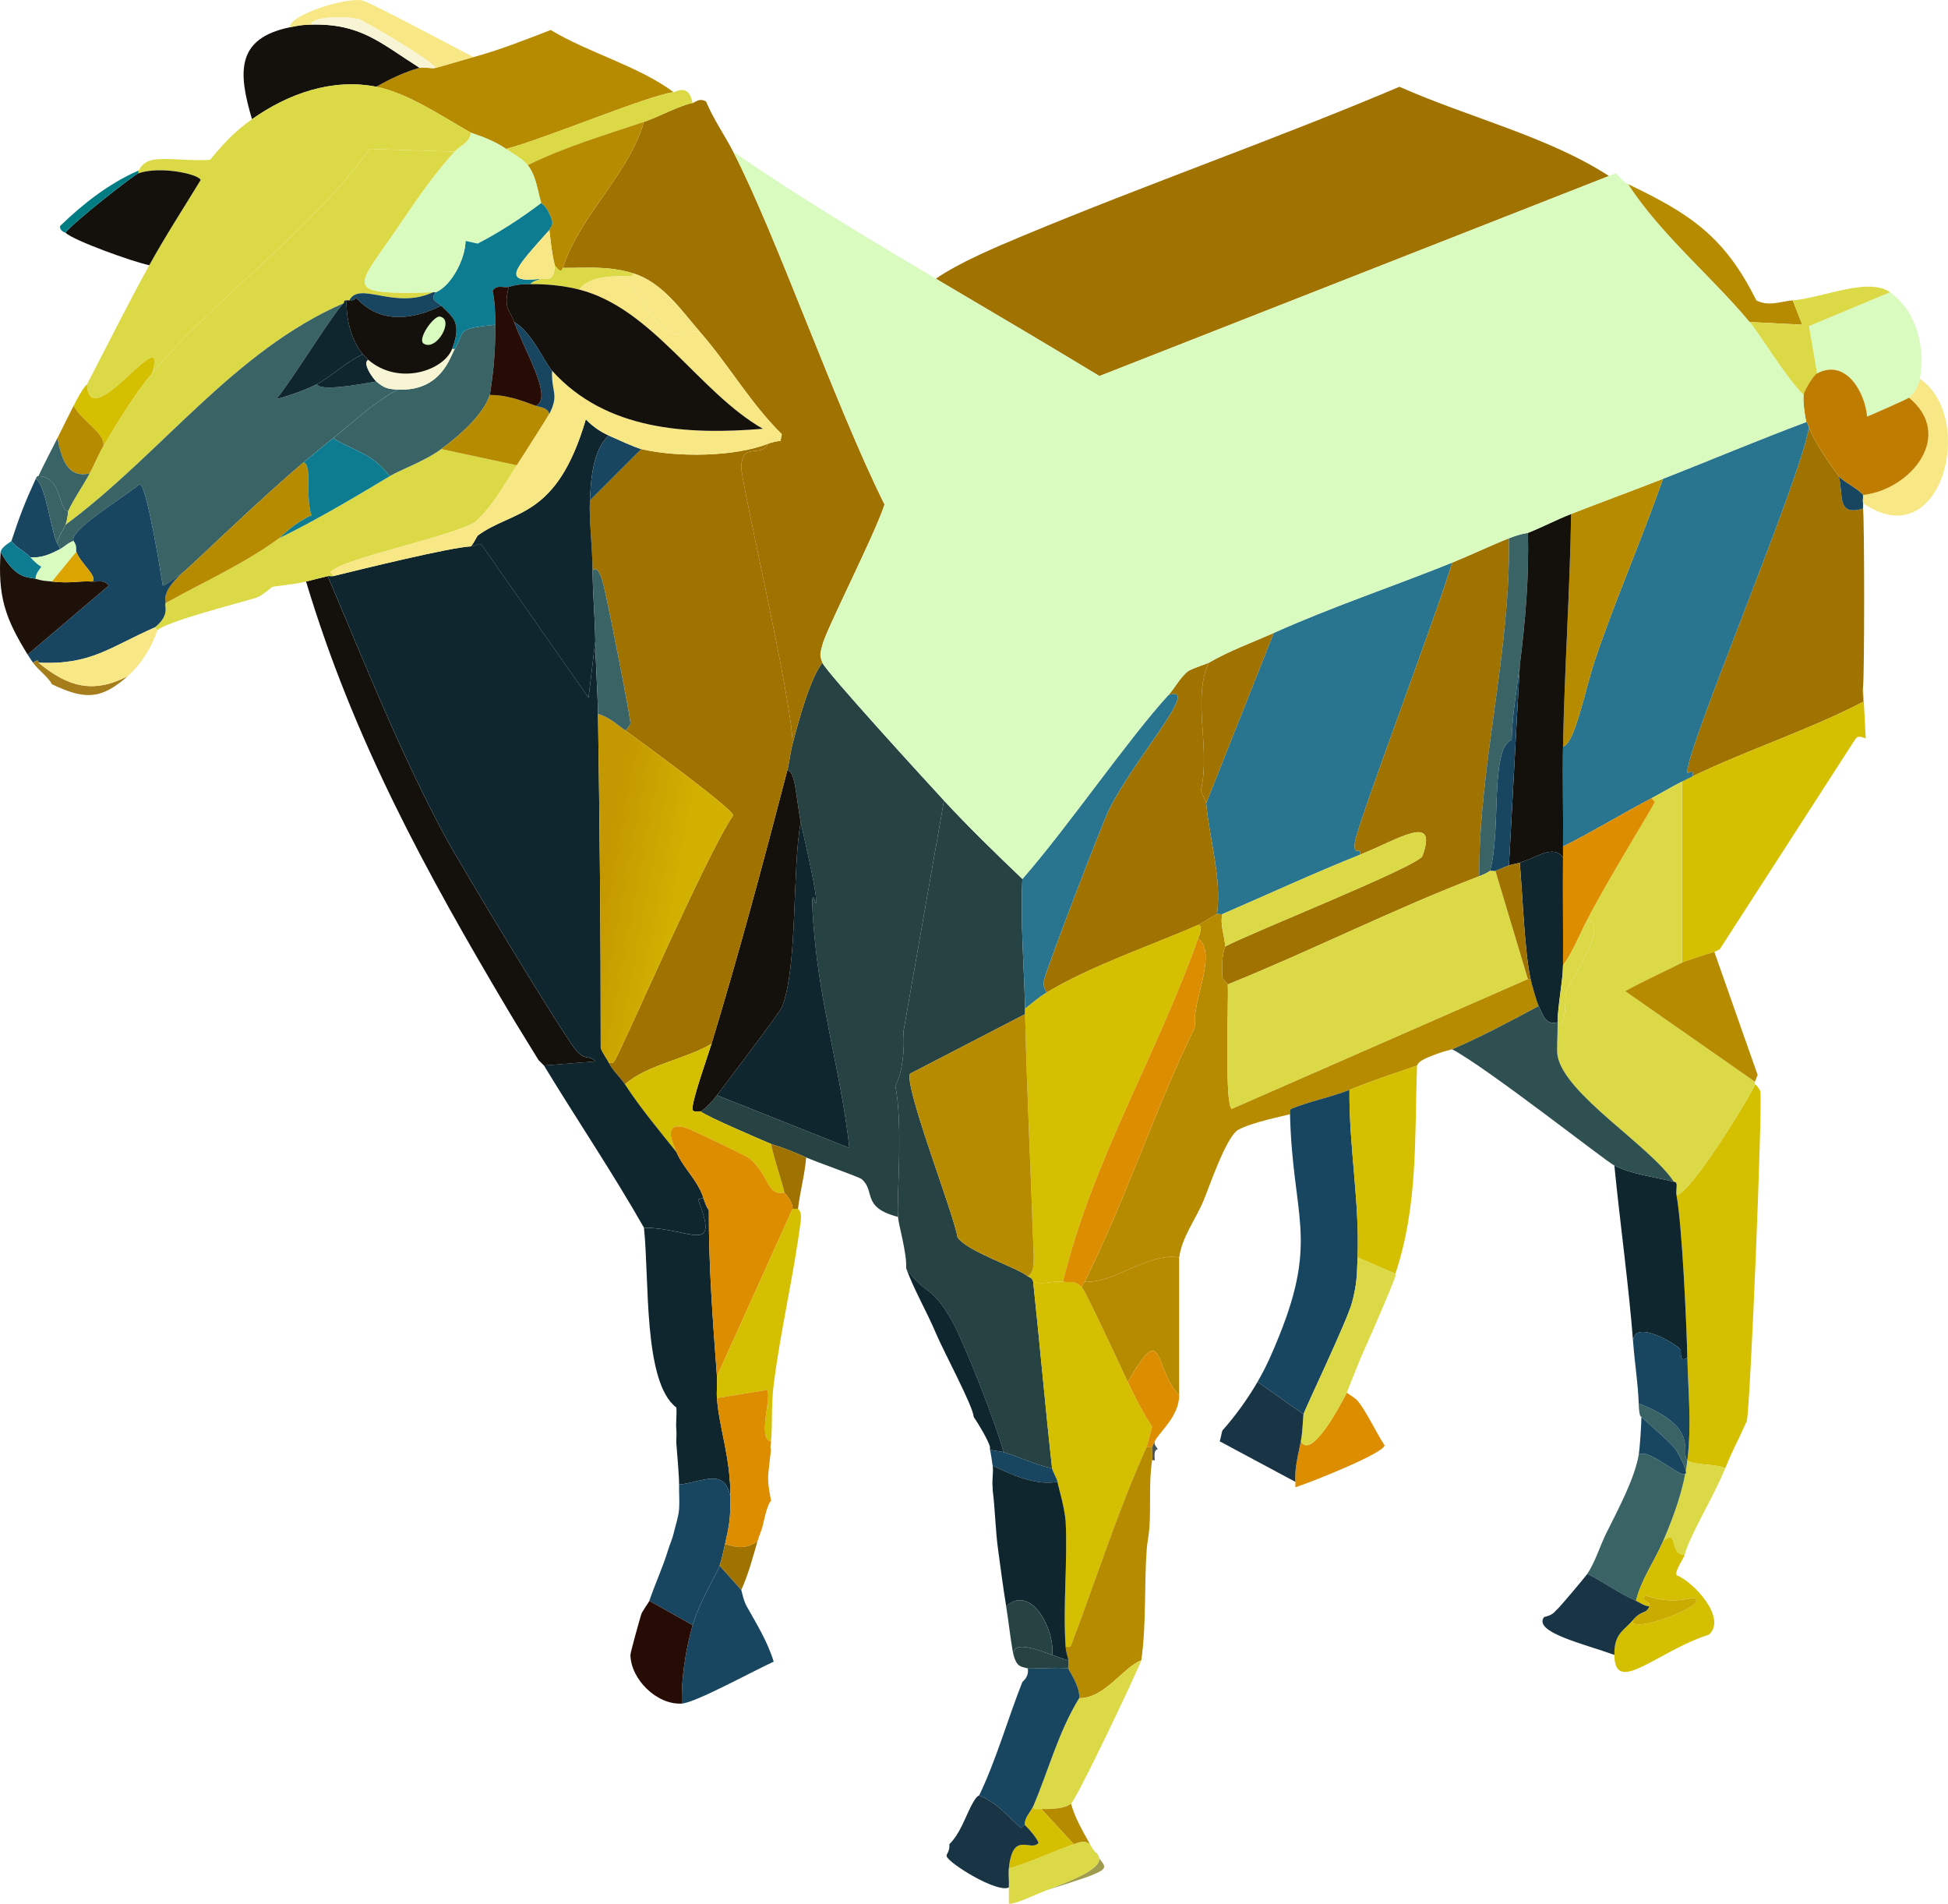 <?xml version="1.0" encoding="UTF-8"?><svg id="Layer_1" xmlns="http://www.w3.org/2000/svg" xmlns:xlink="http://www.w3.org/1999/xlink" viewBox="0 0 1181.12 1154.01"><defs><linearGradient id="linear-gradient" x1="363.93" y1="538.18" x2="409.02" y2="546.71" gradientUnits="userSpaceOnUse"><stop offset="0" stop-color="#c49800"/><stop offset="1" stop-color="#d1b000"/></linearGradient></defs><path d="M634.64,1145.78c16.55-6.52,39.17-14.64,29.5-22.95,5.95,11.17,16.19,8.6-29.5,22.95Z" fill="#9f9b4f" stroke-width="0"/><path d="M701.84,878.63c-.01.34-2.49-.95-1.64,6.56h-1.64c.39-2.59-.26-5.54,0-8.19l1.64-3.28c-.79,2.72,1.7,3.41,1.64,4.92Z" fill="#47565c" stroke-width="0"/><path d="M975.55,106.68q-154.47,60.64-308.94,121.28c-32.88-19.96-66.07-39.38-99.16-59,13.85-9.68,36.5-19.24,53.27-26.22,75.32-31.38,152.65-58.3,227.82-90.14,41.6,18.49,90.23,30.2,127.02,54.09Z" fill="#a07200" stroke-width="0"/><path d="M1114.86,288.61c3.15,11.17-1.64,24.56,14.75,19.67.9,8.24.89,100.33,0,108.17-.33,2.94.23,6.05,0,9.01-32.65,17.01-69.45,28.83-103.25,45.07.75-5.67-3.17-.68-3.28-2.46-.84-14.08,68.28-176.31,73.75-208.97,2.33,7.13,12.81,22.78,18.03,29.5Z" fill="#a07200" stroke-width="0"/><path d="M1131.25,447.59c-2.49-.59-4.67-2.27-6.56.82q-40.97,63.51-81.95,127.02l-3.28,1.64c-4.34,1.18-17.32,5.39-19.67,6.56v-109.81c2.19-1.08,4.36-2.22,6.56-3.28,33.8-16.24,70.6-28.06,103.25-45.07.23-2.96-.33-6.08,0-9.01q.82,15.57,1.64,31.14Z" fill="#d4bf00" stroke-width="0"/><path d="M1087,182.07q2.87,7.38,5.74,14.75-15.98-.82-31.96-1.64c-23.59-28.17-53.29-52.42-73.75-83.59,38.38,18.23,58.9,32.28,77.85,70.48,7.52,3.95,14.77.62,22.13,0Z" fill="#b78b00" stroke-width="0"/><path d="M1129.61,300.08c.16,1.6-.27,3.36,0,4.92.18,1.04-.12,2.21,0,3.28-16.4,4.89-11.6-8.5-14.75-19.67,2.35,3.03,13.64,8.86,14.75,11.47Z" fill="#18455f" stroke-width="0"/><path d="M572.36,485.28q-12.29,70.07-24.58,140.13c.81,10.03-.37,24.42-4.92,32.78,4.83,24.03.71,68.26,1.64,79.49-22.48-5.8-13.46-15.76-22.13-22.95-1.58-1.31-27.96-10.56-33.6-13.11-13.59-6.15-20.26-7.74-21.31-8.19-8.4-3.62-38.69-16.5-42.61-19.67,3.69-2.44,7.22-6.4,9.83-9.83l80.31,31.96c-3.97-37.39-14.86-76.41-19.67-114.73-1.75-13.95-4.9-48.53-.82-33.6,2.4-.75-8.02-44.06-9.01-49.17-2.67-13.72-3.26-32.03-8.19-31.14,1.42-5.46,1.84-10.93,3.28-16.39,3.74-14.24,10.34-38.94,18.03-49.17,1.89,5.24,64.32,73.39,73.75,83.59Z" fill="#274243" stroke-width="0"/><path d="M1095.19,255.83c.04.18.24-.99,1.64,3.28-5.47,32.65-74.59,194.89-73.75,208.97.11,1.78,4.03-3.22,3.28,2.46-2.2,1.06-4.36,2.2-6.56,3.28-5.99,2.94-12.04,6.7-18.03,9.83-18.15,9.51-35.73,20.33-54.09,29.5.25-20.2-.38-40.44,0-60.64,7.37-1.76,13.32-34.57,19.67-53.27,12.45-36.7,28.17-72.41,40.97-108.99,28.99-11.39,57.69-23.5,86.86-34.42Z" fill="#29748e" stroke-width="0"/><path d="M880.49,341.05c-8.39,28.8-57.8,159.15-59,169.63-1.07,9.35,3.62,1.47,3.28,7.38-28.17,11.26-55.75,24.01-83.59,36.06-.72.31-2.57-.31-3.28,0,2.91-21.86-4.48-44.82-6.56-67.2q20.49-51.63,40.97-103.25c35.6-15.97,72.12-28.08,108.17-42.61Z" fill="#29748e" stroke-width="0"/><path d="M619.89,532.81c-1.31,26.26,1.04,52.47,1.64,78.67.02,1.09-.03,2.19,0,3.28q-34.83,18.03-69.66,36.06c-4.26,6.43,26.46,85.02,28.68,99.16,5.48,8.65,36.73,18.53,42.61,23.76.17.15,3.03.81,3.28,3.28,4.03,37.68,7.29,75.42,11.47,113.09-10.19-2.13-19.63-6.88-29.5-9.83-4.05-16.35-24.43-67.58-31.14-79.49-12.78-22.66-16.03-14.99-27.86-31.96.54-9.3-4.45-25.45-4.92-31.14-.93-11.23,3.19-55.46-1.64-79.49,4.54-8.36,5.73-22.74,4.92-32.78q12.29-70.07,24.58-140.13c15.1,16.33,31.43,32.15,47.53,47.53Z" fill="#274243" stroke-width="0"/><path d="M896.88,531.17c-51.51,19.67-101.28,44.91-152.42,65.56-.01-.26-3.22-3.16-3.28-4.1-.89-14.5,1.64-17.9,1.64-18.85,13.8-7.64,117.38-48.7,119.64-54.91,9.63-26.41-14.2-10.21-37.7-.82.34-5.91-4.35,1.98-3.28-7.38,1.2-10.48,50.62-140.83,59-169.63,11.51-4.64,22.8-10.16,34.42-14.75,1.16,68.92-18.18,136.58-18.03,204.87Z" fill="#a07200" stroke-width="0"/><path d="M732.98,401.7c-10.42,21.67,1.26,51.61-4.92,77.85.8,1.13,3.24,6.97,3.28,7.38,2.08,22.38,9.47,45.33,6.56,67.2-3.64,1.59-7.62,4.86-11.47,6.56-29.18,12.83-64.82,24.65-91.78,40.97-1.54-2.42-2.11-4.47-1.64-7.38.89-5.45,34.78-94,39.34-103.25,15.62-31.78,56.55-76.4,36.06-69.66,4.3-4.67,7.01-10.79,12.29-14.75,4.22-2.19,11.08-4.22,12.29-4.92Z" fill="#a07200" stroke-width="0"/><path d="M1008.33,290.25c-12.8,36.58-28.52,72.3-40.97,108.99-6.34,18.69-12.29,51.51-19.67,53.27.89-46.98,4.18-93.96,4.92-140.95,18.5-7.25,37.23-14.04,55.72-21.31Z" fill="#b78b00" stroke-width="0"/><path d="M634.64,601.65c-4.76,2.88-8.79,6.4-13.11,9.83-.6-26.2-2.95-52.41-1.64-78.67,27-30.72,64.43-85.28,88.5-111.45,20.5-6.74-20.44,37.88-36.06,69.66-4.55,9.26-38.44,97.8-39.34,103.25-.48,2.9.1,4.95,1.64,7.38Z" fill="#29748e" stroke-width="0"/><path d="M1146,177.16c16.24,11.65,21.51,33.54,18.03,52.45-.76,4.12-3.17,8.71-6.56,11.47-1.08.88-21.28,9.8-25.4,11.47-1.15-14.47-12.68-35.42-30.32-26.22l-4.92-28.68q24.58-10.24,49.17-20.49Z" fill="#d9fbbf" stroke-width="0"/><path d="M1146,177.16q-24.58,10.24-49.17,20.49l4.92,28.68c-2.2,1.15-7.7,10.11-8.19,13.11-11.21-11.11-25.59-35.67-32.78-44.25q15.98.82,31.96,1.64-2.87-7.38-5.74-14.75c18.23-1.54,45.95-14.29,59-4.92Z" fill="#dcd946" stroke-width="0"/><path d="M1129.61,305c-.27-1.56.16-3.32,0-4.92,29.28-3.38,55.63-36.18,27.86-59,3.39-2.77,5.8-7.35,6.56-11.47,34.76,23.64,13.1,108.45-34.42,75.39Z" fill="#f8e785" stroke-width="0"/><path d="M1157.47,241.08c27.77,22.82,1.42,55.63-27.86,59-1.11-2.62-12.4-8.44-14.75-11.47-5.22-6.72-15.69-22.37-18.03-29.5-1.4-4.27-1.59-3.1-1.64-3.28-.87-3.49-2.16-13.2-1.64-16.39.49-3,6-11.97,8.19-13.11,17.64-9.2,29.17,11.75,30.32,26.22,4.12-1.67,24.32-10.59,25.4-11.47Z" fill="#be7d00" stroke-width="0"/><path d="M926.38,323.03c.8,26.61-1.59,53.95-4.92,80.31-1.9,15.03-4.51,29.87-4.92,45.07-13.3,5.73-6.16,54.51-13.11,79.49-.34.13-1.17,1.22-6.56,3.28-.15-68.29,19.18-135.95,18.03-204.87,7.46-2.95,10.92-3.06,11.47-3.28Z" fill="#396365" stroke-width="0"/><path d="M772.32,383.67q-20.49,51.63-40.97,103.25c-.04-.4-2.48-6.24-3.28-7.38,6.17-26.24-5.5-56.18,4.92-77.85,13.11-7.52,25.76-11.94,39.34-18.03Z" fill="#a07200" stroke-width="0"/><path d="M1054.22,872.08c-2.98,5.87-5.69,11.95-8.19,18.03-5-2.89-19.66-1.65-22.95-4.92,2.63-21.11.52-41.25,0-62.28-.56-22.41-3.22-80.39-6.56-98.34,8.91-1.25,46.59-63.13,47.53-67.2,1.03,0,3.24,3.84,3.28,4.1,1.38,9.91-6,189.56-8.19,199.95l-4.92,10.65Z" fill="#d4bf00" stroke-width="0"/><path d="M1046.02,890.1c-6.88,16.73-17.43,33.63-22.95,47.53-.53,1.33-1.13,3.41-1.64,4.92-9.9-.09-3.64-16.72-13.11-8.19,6.93-16.27,12.58-31.73,14.75-49.17,3.28,3.27,17.94,2.02,22.95,4.92Z" fill="#dcd946" stroke-width="0"/><path d="M1019.8,583.62c-11.48,5.72-23.18,11.04-34.42,17.21q39.34,27.45,78.67,54.91v1.64c-.94,4.07-38.62,65.94-47.53,67.2-.67-3.61,1.42-8.14-1.64-8.19-14.21-21.78-65.92-52.71-70.48-76.21-.72-3.73.12-12.9,0-18.85,5.75.88,4.48-17.51,4.92-18.85,3.34-10.28,26.47-40.98,13.11-45.07,11.56-22.63,39.32-67.53,40.97-71.29.11-.24-1.99-1.24-1.64-2.46,5.99-3.14,12.03-6.89,18.03-9.83v109.81Z" fill="#dcd946" stroke-width="0"/><path d="M1039.47,577.06q13.11,37.29,26.22,74.57l-1.64,4.1q-39.34-27.45-78.67-54.91c11.24-6.17,22.93-11.49,34.42-17.21,2.35-1.17,15.32-5.38,19.67-6.56Z" fill="#b78b00" stroke-width="0"/><path d="M434.69,663.93c5.47-7.18,38.08-50.2,39.34-53.27,9.78-23.85,6.17-84.11,11.47-112.27,1,5.11,11.42,48.42,9.01,49.17-4.09-14.93-.93,19.65.82,33.6,4.81,38.32,15.7,77.34,19.67,114.73l-80.31-31.96Z" fill="#0f262e" stroke-width="0"/><path d="M485.5,498.39c-5.3,28.16-1.69,88.42-11.47,112.27-1.26,3.06-33.86,46.08-39.34,53.27-2.62,3.43-6.14,7.39-9.83,9.83-.56-.45-3.71.88-4.92-.82-1.3-3.41,9.47-33.57,11.47-40.15,16.71-55.09,31.4-109.79,45.89-165.53,4.93-.89,5.52,17.42,8.19,31.14Z" fill="#14110d" stroke-width="0"/><path d="M962.44,557.4c-4.74,9.28-8.65,19.37-14.75,27.86.17-21.85-.24-43.71,0-65.56.02-2.18-.03-4.37,0-6.56,18.35-9.17,35.94-20,54.09-29.5-.35,1.22,1.74,2.22,1.64,2.46-1.65,3.76-29.42,48.66-40.97,71.29Z" fill="#dd8d00" stroke-width="0"/><path d="M741.18,554.12c-1.71,6.36,1.62,13.74,1.64,19.67,0,.95-2.53,4.35-1.64,18.85.06.94,3.26,3.84,3.28,4.1.52,10.56-2.12,73.69,2.46,75.39l179.47-78.67h1.64c.75,3.37,3.71,13.93,4.92,16.39-17.05,9.18-34.67,18.6-52.45,26.22-.71.31-4.89.84-14.75,4.92-6.68,2.76-6.18,4.76-6.56,4.92-3.59,1.47-21.62,6.97-40.97,14.75-10.96,4.41-24.09,6.89-35.24,11.47-1.48.61-.61,3.19-.82,3.28-1.54.64-24.11,4.96-31.96,9.83-7.23,5.44-16.52,33.03-20.49,42.61-4.65,11.23-13.01,21.9-14.75,34.42-18.31-3.37-40.18,16.06-57.36,14.75,25.24-50.26,42.44-104.37,67.2-154.88-3.06-13.27,14.03-44.01,1.64-53.27.87-2.46,3.12-7.86,0-8.19,3.86-1.7,7.83-4.96,11.47-6.56.71-.31,2.56.31,3.28,0Z" fill="#b78b00" stroke-width="0"/><path d="M742.82,573.79c-.02-5.93-3.35-13.3-1.64-19.67,27.84-12.05,55.42-24.8,83.59-36.06,23.5-9.39,47.32-25.59,37.7.82-2.26,6.2-105.84,47.26-119.64,54.91Z" fill="#dcd946" stroke-width="0"/><path d="M726.43,560.67c3.12.34.87,5.74,0,8.19-24.71,70.07-64.37,135.3-81.95,208.15-6.75-.77-11.89,2.14-18.03,0-.24-2.47-3.1-3.12-3.28-3.28,4.8-2.81,3.57-11.82,3.28-20.49-1.56-46.13-3.84-92.37-4.92-138.49-.03-1.09.02-2.19,0-3.28,4.32-3.43,8.35-6.95,13.11-9.83,26.97-16.32,62.6-28.14,91.78-40.97Z" fill="#d4bf00" stroke-width="0"/><path d="M644.48,777.02c4.93.56,7.18-1.03,11.47,3.28,2.25,2.26,24.23,49.67,27.86,57.36,4.45,9.42,8.88,18.42,14.75,27.04l-3.28,12.29c-17.73,39.24-30.6,80.34-45.89,120.46-.49,1.29-2.18.82-3.28.82-1.72-24.95,1.28-51.13,0-76.21-.8-9.21-4.66-21.51-4.92-23.76-.19-1.63-3.1-6.58-3.28-8.19-4.18-37.67-7.45-75.4-11.47-113.09,6.14,2.14,11.28-.77,18.03,0Z" fill="#d4bf00" stroke-width="0"/><path d="M621.53,614.76c1.08,46.13,3.36,92.37,4.92,138.49.29,8.67,1.52,17.68-3.28,20.49-5.89-5.23-37.13-15.11-42.61-23.76-2.23-14.14-32.94-92.73-28.68-99.16q34.83-18.03,69.66-36.06Z" fill="#b78b00" stroke-width="0"/><path d="M608.42,880.27c-1.72-.52-5.55-.6-8.19-1.64-.12-.52.13-1.13,0-1.64-.96-3.78-7.04-14-9.83-18.03-.47-6.74-18-39.11-22.95-50.81-5.59-13.23-13.05-25.81-18.03-39.34,11.84,16.97,15.08,9.3,27.86,31.96,6.72,11.9,27.09,63.14,31.14,79.49Z" fill="#0f262e" stroke-width="0"/><path d="M608.42,880.27c9.87,2.96,19.31,7.7,29.5,9.83.18,1.61,3.09,6.56,3.28,8.19-12.96,2.39-27.68-4.12-39.34-9.83-.41-2.85-1.02-7.11-1.64-9.83,2.64,1.04,6.48,1.12,8.19,1.64Z" fill="#18455f" stroke-width="0"/><path d="M906.71,527.9q9.83,32.78,19.67,65.56l-179.47,78.67c-4.58-1.7-1.93-64.84-2.46-75.39,51.15-20.65,100.91-45.89,152.42-65.56,5.39-2.06,6.21-3.15,6.56-3.28.79-.29,2.48.29,3.28,0Z" fill="#dcd946" stroke-width="0"/><path d="M947.69,452.5c-.38,20.2.25,40.44,0,60.64-.03,2.18.02,4.37,0,6.56-6.06-7.89-15.45-.07-26.22,3.28-1.95.61-4.64.99-6.56,1.64q3.28-60.64,6.56-121.28c3.33-26.36,5.72-53.69,4.92-80.31,8.59-3.38,17.39-8.01,26.22-11.47-.74,46.99-4.03,93.97-4.92,140.95Z" fill="#14110d" stroke-width="0"/><path d="M947.69,519.7c-.24,21.85.17,43.71,0,65.56-.07,9.22-3.31,25.21-3.28,34.42-7.37,2.01-8.88-4.55-11.47-9.83-1.21-2.46-4.16-13.02-4.92-16.39-3.65-16.29-4.85-51.55-6.56-70.48,10.77-3.35,20.17-11.17,26.22-3.28Z" fill="#0f262e" stroke-width="0"/><path d="M914.91,524.62c-2.72.92-5.49,2.3-8.19,3.28-.8.29-2.49-.29-3.28,0,6.95-24.98-.19-73.75,13.11-79.49.4-15.2,3.02-30.04,4.92-45.07q-3.28,60.64-6.56,121.28Z" fill="#18455f" stroke-width="0"/><path d="M921.46,522.98c1.7,18.93,2.9,54.18,6.56,70.48h-1.64q-9.83-32.78-19.67-65.56c2.7-.98,5.48-2.36,8.19-3.28,1.92-.65,4.61-1.03,6.56-1.64Z" fill="#a07200" stroke-width="0"/><path d="M698.56,876.99c-.26,2.66.39,5.6,0,8.19-2.07,13.85-.71,27.23-1.64,40.97-.27,4.03-1.32,8.75-1.64,13.11-1.61,22.23-.13,44.97-3.28,67.2-11.04,4.19-22.24,23.2-37.7,22.95.81-6.82-6.44-17.08-6.56-18.03-.2-1.6.15-3.3,0-4.92-.23-2.56-1.35-4.01-1.64-8.19,1.1,0,2.79.47,3.28-.82,15.29-40.13,28.16-81.22,45.89-120.46h3.28Z" fill="#b78b00" stroke-width="0"/><path d="M1023.08,885.19c-2.17,17.44-7.82,32.9-14.75,49.17-5.11,11.99-13.27,23.09-16.39,36.06-10.46-4.59-19.4-11.24-29.5-16.39,4.8-7.18,7.66-16.87,11.47-24.58,6.68-13.52,17.17-32.82,19.67-47.53,7.22-6.49,42.02,31.35,22.95-2.46-2.17-3.85-16.75-16.12-21.31-20.49,0-.42-1.33,1.26-1.64-8.19,37.99,14.68,24.9,29.84,29.5,34.42Z" fill="#396365" stroke-width="0"/><path d="M1021.44,942.55c-1.1,3.29-5.92,9.27-4.92,12.29,10.28,4,30.77,25.99,19.67,36.06-31.64,10.16-57.16,37.38-57.36,12.29-.1-12.86,5.14-14.15,11.47-21.31-4.24,10.03,47.71-9.39,36.88-13.11-1.8-.62-12.87,4.4-29.5-1.64-3.12,4.04,3.74,3.51,2.46,6.56-3.11.02-5.53-2.11-8.19-3.28,3.12-12.97,11.28-24.07,16.39-36.06,9.47-8.52,3.21,8.11,13.11,8.19Z" fill="#d4bf00" stroke-width="0"/><path d="M692.01,1006.47c-4.44,11.21-38.99,83.66-42.61,86.86-3.73,3.29-13.08,3.39-18.03,3.28-2.57-.06-5.02.73-4.92-1.64,9.3-21.77,15.29-45.17,27.86-65.56,15.46.25,26.66-18.76,37.7-22.95Z" fill="#dcd946" stroke-width="0"/><path d="M991.94,970.41c2.67,1.17,5.08,3.3,8.19,3.28-2.2,5.22-4.35,1.99-9.83,8.19-6.33,7.16-11.58,8.45-11.47,21.31-18.01-6.57-49.55-13.74-42.61-22.95,5.95-1.32,6.52-3.59,8.19-4.92,1.2-.95,16.67-19.27,18.03-21.31,10.11,5.15,19.05,11.8,29.5,16.39Z" fill="#193545" stroke-width="0"/><path d="M660.87,1117.92c2.24,4.06,3.14,4.66,3.28,4.92,9.67,8.31-12.95,16.42-29.5,22.95-6.59,2.6-15.7,7.05-21.31,8.19-.52.11-1.11-.09-1.64,0v-9.83c.26-3.78-.38-7.72,0-11.47,13.4-3.92,26.21-10.12,39.34-14.75,3.41-1.2,6.45-2.63,9.83,0Z" fill="#dcd946" stroke-width="0"/><path d="M660.87,1117.92c-3.38-2.63-6.42-1.2-9.83,0q-9.83-10.65-19.67-21.31c4.95.12,14.3.02,18.03-3.28,2.26,8.5,7.24,16.92,11.47,24.58Z" fill="#b78b00" stroke-width="0"/><path d="M444.53,91.93c25.77,49.73,62.49,155.27,91.78,213.88-6.26,19.12-35.41,75.74-37.7,85.23-1.26,5.24-1.9,5.37,0,10.65-7.69,10.23-14.29,34.93-18.03,49.17-.25-26.72-31.55-159.46-31.14-167.99.73-15.28,11.59-4.96,16.39-13.93,1.94-.77,5.22-1.58,7.38-1.64l.82-4.1c-18.79-18.49-32-41.7-49.17-61.46-11.72-13.5-23.14-30.62-40.97-36.06-15.1-4.61-27.33-3.23-42.61-3.28,10.57-32.48,39.62-56.01,49.17-88.5,8.23-2.77,22.13-10.21,29.5-11.47,1.51-.26,4.13-3.42,8.19-.82,4.42,10.62,11.13,20.16,16.39,30.32Z" fill="#a07200" stroke-width="0"/><path d="M408.47,55.87c-15.54,1.93-78.11,28.26-101.62,34.42-8.8-6.21-20.28-9.26-21.31-9.83-16.98-9.57-38.13-24.08-57.36-27.86,8.19-4.68,17.09-8.97,26.22-11.47,2.55-.7,7.24.69,9.83,0,7.64-2.03,15.25-4.48,22.95-6.56,15.93-4.29,31.34-10.48,46.71-16.39,23.8,14.27,52.76,21.58,74.57,37.7Z" fill="#b78b00" stroke-width="0"/><path d="M419.94,62.43c-7.37,1.27-21.27,8.71-29.5,11.47-23.7,7.97-47.95,15.16-70.48,26.22-3.23-4.03-8.95-6.9-13.11-9.83,23.51-6.16,86.08-32.49,101.62-34.42,1.73-.22,9.05-5.51,11.47,6.56Z" fill="#dcd946" stroke-width="0"/><path d="M329.8,645.9c-.12-.2-3.16-3.08-3.28-3.28-5.97-9.85-12.15-19.61-18.03-29.5-50.6-85.13-94.1-164.83-122.92-260.59,4.31-1.13,8.77-2.2,13.11-3.28,22.41,52.63,43.47,105.99,70.48,156.52,9.67,18.1,72.07,121.4,80.31,131.12,5.27,6.21,7.99,2.43,11.47,6.56q-15.57,1.23-31.14,2.46Z" fill="#14110d" stroke-width="0"/><path d="M426.5,726.21c.76,2.4,1.72,5.34,3.28,7.38-.1,33.69,2.41,67.23,4.92,100.8.32,4.33-.32,8.78,0,13.11,1.39,18.78,8.32,35.75,8.19,60.64-2.86-19.17-17.31-9.5-31.14-8.19.09-3.77-1.14-18.95-1.64-24.58-.24-2.69.27-5.51,0-8.19-.47-4.56.33-9.35,0-13.93-20.28-15.31-16.29-77.98-19.67-108.99,28.09.08,46.24,17.55,32.78-17.21l3.28-.82Z" fill="#0f262e" stroke-width="0"/><path d="M442.89,908.13c-.06,12.83-.56,15.73-3.28,27.86-.83,3.71-2.19,9.77-3.28,13.11-1.33,4.09-12.72,23.02-16.39,36.06q-13.11-7.38-26.22-14.75c3.53-10.52,8.3-20.59,11.47-31.14.99-3.28,2.49-6.36,3.28-9.83,1.12-4.91,2.9-9.65,3.28-14.75.36-4.85-.12-9.87,0-14.75,13.83-1.31,28.28-10.97,31.14,8.19Z" fill="#18455f" stroke-width="0"/><path d="M480.58,450.86c-1.43,5.46-1.86,10.93-3.28,16.39-14.49,55.75-29.18,110.45-45.89,165.53-15.81,9.25-39.93,12.99-52.45,24.58-2.75-4.23-7.78-8.63-9.83-13.11,1.26.02,2.4.48,3.28-.82,4.63-6.87,55.43-124.78,72.11-149.15-.21-4.17-57.71-46.01-65.56-51.63,1.02-.02,3.28-3.84,3.28-4.1.02-3.92-12.57-67.47-14.75-77.03-1.06-4.63-3.94-20.57-8.19-15.57-.11-14.82-2.19-30.29-1.64-42.61q15.57-15.57,31.14-31.14c21.16,5.07,56.57,4.88,77.03-3.28-4.8,8.97-15.66-1.35-16.39,13.93-.41,8.53,30.89,141.27,31.14,167.99Z" fill="#a07200" stroke-width="0"/><path d="M390.44,73.9c-9.55,32.49-38.6,56.02-49.17,88.5-.26,0-.61,4.56-4.92-1.64-1.77-6.98-2.38-14.18-3.28-21.31-.15-1.22,2.36-1.99,1.64-5.74-3.01-9.45-6.37-10.06-6.56-10.65-2.1-6.66-2.93-16.38-8.19-22.95,22.53-11.06,46.77-18.26,70.48-26.22Z" fill="#b78b00" stroke-width="0"/><path d="M188.85,14.9c29.79-.66,41.37,10.85,65.56,26.22-9.13,2.5-18.03,6.79-26.22,11.47-26.78-5.27-53.4,4.14-75.39,19.67-8.32-27.93-10.06-48.94,22.95-55.72,5.28-1.09,7.54-1.52,13.11-1.64Z" fill="#14110d" stroke-width="0"/><path d="M287.19,34.57c-7.69,2.07-15.3,4.52-22.95,6.56-3.58-5.22-43.99-28.83-46.71-29.5-8.87-2.19-29.71-1.38-28.68,3.28-5.57.12-7.83.55-13.11,1.64-.22-7.43,32.63-17.92,43.43-16.39,4.62.65,56.28,28.61,68.02,34.42Z" fill="#f8e785" stroke-width="0"/><path d="M264.24,41.12c-2.59.69-7.28-.7-9.83,0-24.19-15.37-35.77-26.88-65.56-26.22-1.03-4.66,19.81-5.47,28.68-3.28,2.72.67,43.13,24.28,46.71,29.5Z" fill="#f7f5d3" stroke-width="0"/><path d="M424.86,673.76c3.93,3.17,34.21,16.05,42.61,19.67,2.15,10.03,5.67,19.54,8.19,29.5-11.31,2.36-9.07-11.47-22.13-21.31-1.67-1.26-35.68-17.47-37.7-18.03-13.48-3.76-9,7.22-5.74,14.75-10.52-13.13-21.99-26.9-31.14-40.97,12.52-11.59,36.64-15.34,52.45-24.58-2,6.59-12.77,36.74-11.47,40.15,1.21,1.7,4.36.37,4.92.82Z" fill="#d4bf00" stroke-width="0"/><path d="M488.78,701.62c-.76,10.4-3.76,20.86-4.92,31.14h-3.28c0-4.85-4.78-9.3-4.92-9.83-2.53-9.96-6.05-19.47-8.19-29.5,1.05.45,7.72,2.05,21.31,8.19Z" fill="#a07200" stroke-width="0"/><path d="M360.94,388.58c.21,14.77,1.41,29.61,1.64,44.25,1.04,67.45,1.7,134.95,1.64,202.41,1.14,3.23,3.59,6.11,4.92,9.01,2.05,4.48,7.08,8.88,9.83,13.11,9.15,14.07,20.62,27.84,31.14,40.97,4.4,10.14,12.99,17.15,16.39,27.86l-3.28.82c13.46,34.75-4.69,17.29-32.78,17.21-19.04-33.49-40.66-65.44-60.64-98.34q15.57-1.23,31.14-2.46c-3.48-4.13-6.2-.35-11.47-6.56-8.24-9.71-70.64-113.02-80.31-131.12-27-50.53-48.07-103.89-70.48-156.52.94-.23,2.33.23,3.28,0,17.87-4.37,71.12-17.49,83.59-18.03,3.77-.16,4.01-2.47,6.56-.82q32.37,46.3,64.74,92.6,2.05-17.21,4.1-34.42Z" fill="#0f262e" stroke-width="0"/><path d="M475.67,722.93c.14.53,4.92,4.98,4.92,9.83q-22.95,50.81-45.89,101.62c-2.51-33.56-5.01-67.11-4.92-100.8-1.56-2.04-2.52-4.98-3.28-7.38-3.4-10.71-11.99-17.72-16.39-27.86-3.27-7.53-7.74-18.51,5.74-14.75,2.01.56,36.03,16.77,37.7,18.03,13.06,9.84,10.82,23.66,22.13,21.31Z" fill="#dd8d00" stroke-width="0"/><path d="M483.86,732.76c-.04.38,2.47.86,1.64,7.38-4.21,33-12.19,65.83-16.39,99.16-1.7,13.5-.61,25.38-1.64,34.42-8.54-.86.96-28.67-2.46-31.14l-30.32,4.92c-.32-4.33.32-8.78,0-13.11q22.95-50.81,45.89-101.62h3.28Z" fill="#d4bf00" stroke-width="0"/><path d="M467.47,873.72c-.68,5.92.03,4.67,0,4.92-.54,4.94-1.13,9.79-1.64,14.75-.68,6.57,1.76,15.57,1.64,16.39-.11.77-1.64-.44-4.92,14.75-.59,2.76-2.45,6.98-3.28,9.83-6.76,4.58-11.7,4.11-19.67,1.64,2.72-12.13,3.21-15.03,3.28-27.86.12-24.89-6.81-41.86-8.19-60.64l30.32-4.92c3.42,2.47-6.08,30.28,2.46,31.14Z" fill="#dd8d00" stroke-width="0"/><path d="M449.44,963.86c.27.44,1.24,6.2,3.28,9.83,6.11,10.88,12.72,21.53,16.39,33.6-11.58,5.16-47.32,24.9-55.72,25.4-.27-15.81,2.28-32.35,6.56-47.53,3.67-13.04,15.06-31.97,16.39-36.06,2.2,2.53,12.6,13.91,13.11,14.75Z" fill="#18455f" stroke-width="0"/><path d="M419.94,985.16c-4.27,15.18-6.83,31.72-6.56,47.53-15.16.9-30.92-14.77-31.14-29.5-.02-1.34,5.13-19.86,6.56-24.58.58-1.91,4.61-7.28,4.92-8.19q13.11,7.38,26.22,14.75Z" fill="#270c06" stroke-width="0"/><path d="M459.28,934.36c-2.92,10.04-5.51,19.93-9.83,29.5-.51-.84-10.91-12.22-13.11-14.75,1.09-3.34,2.45-9.4,3.28-13.11,7.97,2.47,12.91,2.94,19.67-1.64Z" fill="#a07200" stroke-width="0"/><path d="M378.97,442.67c7.85,5.62,65.35,47.46,65.56,51.63-16.69,24.37-67.49,142.28-72.11,149.15-.88,1.3-2.02.84-3.28.82-1.33-2.9-3.78-5.78-4.92-9.01.06-67.46-.6-134.96-1.64-202.41,6.3,1.52,11.32,6.2,16.39,9.83Z" fill="url(#linear-gradient)" stroke-width="0"/><path d="M369.13,264.02c-9.54,8.38-10.91,26.54-11.47,39.34-.55,12.32,1.53,27.79,1.64,42.61.11,14.18,1.44,28.35,1.64,42.61q-2.05,17.21-4.1,34.42-32.37-46.3-64.74-92.6c-2.55-1.65-2.78.66-6.56.82,2.19-2.7,3.69-6.25,4.1-6.56,21.36-15.84,47.77-9.67,65.56-70.48,3.94,4.12,8.73,7.53,13.93,9.83Z" fill="#0f262e" stroke-width="0"/><path d="M378.97,442.67c-5.07-3.63-10.09-8.31-16.39-9.83-.23-14.64-1.43-29.49-1.64-44.25-.2-14.26-1.53-28.43-1.64-42.61,4.25-5,7.14,10.94,8.19,15.57,2.18,9.56,14.77,73.11,14.75,77.03,0,.26-2.26,4.07-3.28,4.1Z" fill="#396365" stroke-width="0"/><path d="M388.8,272.22q-15.57,15.57-31.14,31.14c.57-12.8,1.93-30.95,11.47-39.34,4.57,2.03,15.99,7.31,19.67,8.19Z" fill="#18455f" stroke-width="0"/><path d="M1014.88,716.38c3.06.06.97,4.58,1.64,8.19,3.34,17.95,6,75.93,6.56,98.34-5.41,3.98-3.5-4.34-4.1-4.92-5.21-5.08-30.42-19.1-28.68-3.28-2.77-36.08-7.91-72.15-11.47-108.17,10.76,5.44,24.46,6.9,36.06,9.83Z" fill="#0f262e" stroke-width="0"/><path d="M1023.08,822.91c.52,21.03,2.63,41.17,0,62.28-4.6-4.58,8.49-19.73-29.5-34.42-.4-12.17-2.35-23.97-3.28-36.06-1.74-15.83,23.47-1.8,28.68,3.28.59.58-1.31,8.9,4.1,4.92Z" fill="#18455f" stroke-width="0"/><path d="M944.41,619.68c0,.55-.01,1.09,0,1.64.12,5.95-.72,15.11,0,18.85,4.55,23.51,56.26,54.44,70.48,76.21-11.6-2.94-25.3-4.39-36.06-9.83-5.4-2.73-76.03-58.47-98.34-70.48,17.78-7.63,35.4-17.04,52.45-26.22,2.59,5.29,4.1,11.84,11.47,9.83Z" fill="#2f5051" stroke-width="0"/><path d="M944.41,621.32c-.01-.55,0-1.09,0-1.64-.03-9.21,3.21-25.19,3.28-34.42,6.1-8.5,10.01-18.58,14.75-27.86,13.36,4.09-9.77,34.79-13.11,45.07-.44,1.34.84,19.73-4.92,18.85Z" fill="#dcd946" stroke-width="0"/><path d="M657.59,777.02c-.57,1.13-1.4,2.05-1.64,3.28-4.29-4.31-6.55-2.71-11.47-3.28,17.58-72.84,57.24-138.08,81.95-208.15,12.39,9.25-4.7,39.99-1.64,53.27-24.75,50.51-41.95,104.62-67.2,154.88Z" fill="#dd8d00" stroke-width="0"/><path d="M714.95,762.27v83.59c-15.86-17.07-8.89-46.61-31.14-8.19-3.63-7.69-25.61-55.11-27.86-57.36.24-1.23,1.07-2.15,1.64-3.28,17.19,1.31,39.05-18.12,57.36-14.75Z" fill="#b78b00" stroke-width="0"/><path d="M641.2,898.3c.26,2.25,4.12,14.56,4.92,23.76,1.28,25.08-1.72,51.26,0,76.21.29,4.18,1.4,5.63,1.64,8.19-3.39-.71-6.55-2.17-9.83-3.28,2.07-13.47-11.98-43.54-27.86-29.5-1.89-11.33-3.35-23.02-4.92-34.42-1.63-11.87-1.77-24.23-3.28-36.06-.07-.54.07-1.1,0-1.64-.54-4.15.59-8.99,0-13.11,11.65,5.72,26.38,12.22,39.34,9.83Z" fill="#0f262e" stroke-width="0"/><path d="M714.95,845.85c.03,13-12.76,22.96-14.75,27.86l-1.64,3.28h-3.28l3.28-12.29c-5.87-8.62-10.3-17.62-14.75-27.04,22.25-38.42,15.28-8.88,31.14,8.19Z" fill="#dd8d00" stroke-width="0"/><path d="M993.58,881.91c.72-4.21,1.6-17.92,1.64-22.95,4.56,4.37,19.13,16.64,21.31,20.49,19.07,33.81-15.73-4.03-22.95,2.46Z" fill="#18455f" stroke-width="0"/><path d="M647.76,1011.39c.12.95,7.37,11.21,6.56,18.03-12.57,20.39-18.56,43.79-27.86,65.56-1.63,3.83-5.52,6.83-4.92,11.47-.73-.67-2.35,1.74-2.46,1.64-8.14-7.09-14.76-15.57-25.4-19.67,10.54-22.04,17.26-46.22,26.22-68.84.16-.41,4.08-2.77,3.28-8.19,1.19.29,20.3-.83,24.58,0Z" fill="#18455f" stroke-width="0"/><path d="M637.92,1003.19c3.29,1.11,6.44,2.56,9.83,3.28.15,1.61-.2,3.32,0,4.92-4.28-.83-23.39.29-24.58,0-5.04-1.23-6.25-1.38-8.19-6.56-3.08-12.01,15.29-4.21,22.95-1.64Z" fill="#274243" stroke-width="0"/><path d="M823.13,849.13c5.46,6.59,11.32,19.37,16.39,27.04-.75,5.08-46.76,23.17-54.09,25.4v-3.28c-.58-8.44,1.74-16.42,3.28-24.58,6.12,11.08,22.82-19.52,27.86-29.5,1.82,1.37,5.2,3.28,6.56,4.92Z" fill="#dd8d00" stroke-width="0"/><path d="M818.21,660.65c-.38,33.51,6.21,68.26,4.92,101.62-.44,11.26-.34,15.53-3.28,27.04-2.79,10.91-28.49,64.45-29.5,68.02q-13.93-9.83-27.86-19.67c5.56-9.64,8.98-17.63,13.11-27.86,23.86-59.13,8.1-72.61,6.56-134.39.21-.09-.66-2.67.82-3.28,11.15-4.58,24.28-7.07,35.24-11.47Z" fill="#18455f" stroke-width="0"/><path d="M859.18,645.9c-1.54,43.49.74,84.66-13.11,126.2l-22.95-9.83c1.29-33.36-5.3-68.1-4.92-101.62,19.36-7.78,37.38-13.28,40.97-14.75Z" fill="#d4bf00" stroke-width="0"/><path d="M846.07,772.1c-.16.49.17,1.15,0,1.64-2.09,6.13-14.15,34.02-18.03,42.61-5.63,12.46-10.79,26.52-11.47,27.86-5.05,9.98-21.74,40.58-27.86,29.5,1.27-6.73,1.29-15.16,1.64-16.39,1.01-3.57,26.71-57.11,29.5-68.02,2.94-11.51,2.84-15.78,3.28-27.04l22.95,9.83Z" fill="#dcd946" stroke-width="0"/><path d="M790.35,857.33c-.35,1.23-.37,9.66-1.64,16.39-1.54,8.17-3.85,16.15-3.28,24.58q-22.95-12.29-45.89-24.58c.26-.22,1.39-6.28,1.64-6.56,7.71-8.61,15.54-19.51,21.31-29.5q13.93,9.83,27.86,19.67Z" fill="#193545" stroke-width="0"/><path d="M990.3,981.89c5.49-6.21,7.64-2.98,9.83-8.19,1.28-3.04-5.58-2.52-2.46-6.56,16.64,6.04,27.7,1.02,29.5,1.64,10.84,3.72-41.12,23.15-36.88,13.11Z" fill="#caac00" stroke-width="0"/><path d="M631.37,1096.61q9.83,10.65,19.67,21.31c-13.12,4.63-25.94,10.83-39.34,14.75,2.38-23.48,13.25-9.67,18.03-15.57-1.22-3.13-5.76-8.4-8.19-10.65-.6-4.64,3.28-7.65,4.92-11.47-.11,2.36,2.35,1.58,4.92,1.64Z" fill="#d4bf00" stroke-width="0"/><path d="M621.53,1106.45c2.44,2.26,6.97,7.52,8.19,10.65-4.78,5.9-15.65-7.91-18.03,15.57-.38,3.75.26,7.69,0,11.47-7.1,3.62-36.48-14.66-37.7-18.85-.45-1.56,2-2.48,1.64-7.38,6.35-6.22,9.18-15.27,13.11-22.95,3.69-7.21,4.74-6.19,4.92-6.56,10.65,4.1,17.26,12.57,25.4,19.67.11.1,1.73-2.31,2.46-1.64Z" fill="#193545" stroke-width="0"/><path d="M637.92,1003.19c-7.65-2.58-26.03-10.38-22.95,1.64-1.45-3.88-3.36-21.8-4.92-31.14,15.88-14.04,29.94,16.03,27.86,29.5Z" fill="#274243" stroke-width="0"/><path d="M567.45,168.96c33.08,19.62,66.28,39.04,99.16,59q154.47-60.64,308.94-121.28l4.1-1.64c2.47,2.17,4.3,5.09,7.38,6.56,20.46,31.17,50.16,55.42,73.75,83.59,7.19,8.58,21.57,33.15,32.78,44.25-.52,3.19.77,12.9,1.64,16.39-29.17,10.92-57.88,23.02-86.86,34.42-18.5,7.27-37.23,14.06-55.72,21.31-8.83,3.46-17.63,8.09-26.22,11.47-.56.22-4.01.33-11.47,3.28-11.62,4.59-22.91,10.11-34.42,14.75-36.05,14.53-72.57,26.64-108.17,42.61-13.57,6.09-26.22,10.51-39.34,18.03-1.21.7-8.07,2.72-12.29,4.92-5.28,3.96-7.99,10.08-12.29,14.75-24.07,26.16-61.5,80.73-88.5,111.45-16.1-15.38-32.43-31.2-47.53-47.53-9.43-10.2-71.87-78.34-73.75-83.59-1.9-5.28-1.26-5.41,0-10.65,2.28-9.49,31.43-66.1,37.7-85.23-29.29-58.61-66.01-164.16-91.78-213.88,39.79,27.53,81.34,52.37,122.92,77.03Z" fill="#d9fbbf" stroke-width="0"/><path d="M228.18,52.6c19.24,3.79,40.38,18.3,57.36,27.86-.46,5.77-6.65,7.99-9.83,11.47l-51.63-1.64c-34.53,48.65-95.75,92.32-131.94,136.03,10.68-34.83-38.51,39.16-39.34,6.56,12.53-24.04,24.6-48.36,37.7-72.11,9.69-17.57,20.72-34.48,31.14-51.63-1.06-3.62-24.57-8.68-37.7-4.1v-1.64c.51-.22,2.01-5.28,9.01-6.56,7.82-1.43,24.48,1.04,34.42,0,8.13-9.73,14.88-17.16,25.4-24.58,22-15.53,48.61-24.94,75.39-19.67Z" fill="#dcd946" stroke-width="0"/><path d="M92.15,226.33c-10.61,12.81-20.98,29.89-29.5,44.25,1.57-7.79-12.72-14.92-18.03-24.58,6.25-12.27,7.84-12.43,8.19-13.11.82,32.6,50.01-41.39,39.34-6.56Z" fill="#d4bf00" stroke-width="0"/><path d="M34.79,329.58c.57,1.12,1.4,2.05,1.64,3.28-5.67,2.94-11.37,5.63-18.03,4.92-3.37-3.73-8.56-5.63-11.47-9.83,5.07-15.3,7.97-22.96,14.75-37.7,6.3,4.27,9.01,31.26,13.11,39.34Z" fill="#18455f" stroke-width="0"/><path d="M62.65,270.58c-3.03,5.1-5.36,11.11-8.19,16.39-14.31,3.32-17.15-10.18-19.67-21.31,3.25-6.57,6.51-13.14,9.83-19.67,5.31,9.66,19.6,16.8,18.03,24.58Z" fill="#b78b00" stroke-width="0"/><path d="M54.45,286.97c-4.06,7.57-9.6,15.27-13.11,22.95-6.58-1.71-3.36-20.57-18.03-21.31,3.68-7.9,7.63-15.19,11.47-22.95,2.52,11.13,5.36,24.63,19.67,21.31Z" fill="#396365" stroke-width="0"/><path d="M41.34,309.91c-.17.38-.16,4.47-1.64,8.19-1.47,3.7-4.61,7.27-4.92,11.47-4.1-8.08-6.82-35.07-13.11-39.34,1.06-2.31,1.59-1.53,1.64-1.64,14.67.74,11.45,19.59,18.03,21.31Z" fill="#396365" stroke-width="0"/><path d="M90.51,160.77c-10.17-2.09-45.76-14.94-50.81-19.67,4.44-6.22,41.56-35.12,44.25-36.06,13.13-4.58,36.63.48,37.7,4.1-10.42,17.14-21.45,34.05-31.14,51.63Z" fill="#14110d" stroke-width="0"/><path d="M83.95,103.4v1.64c-2.69.94-39.81,29.84-44.25,36.06-.2-.18-3.62-.93-3.28-4.1,13.96-13.46,29.45-25.7,47.53-33.6Z" fill="#007d83" stroke-width="0"/><path d="M313.41,282.05c-7.9,12.01-14.45,24.65-25.4,34.42-14.87,9.13-80.79,22.13-87.68,30.32-.1.11,1.93,1.25,1.64,2.46-.94.23-2.34-.23-3.28,0-4.34,1.08-8.8,2.15-13.11,3.28-6.17,1.62-18.51,2.71-20.49,3.28-.57.16-6,5.37-9.83,6.56-10.54,3.25-54.28,14.37-59.82,19.67l-1.64-1.64c9.47-7.58,5.73-12.78,6.56-14.75,22.8-12.75,47.71-23.83,68.84-39.34,23.08-11.34,45.18-24.45,67.2-37.7,6.86-4.12,20.78-8.81,31.14-16.39l45.89,9.83Z" fill="#dcd946" stroke-width="0"/><path d="M275.71,91.93c-13.02,14.26-23.6,29.96-34.42,45.89-25.08,36.92-35.38,41.01,21.31,39.34-23.42,10.88-44.54-7.03-50.81,4.92-.57.16-1.29-.21-1.64,0-2-.18-1.55,1.57-1.64,1.64-66.99,29.05-110.97,91.65-168.81,134.39,1.48-3.72,1.47-7.81,1.64-8.19,3.51-7.68,9.05-15.38,13.11-22.95,2.83-5.28,5.17-11.28,8.19-16.39,8.52-14.36,18.89-31.44,29.5-44.25,36.19-43.72,97.41-87.38,131.94-136.03l51.63,1.64Z" fill="#dcd946" stroke-width="0"/><path d="M306.85,90.29c4.16,2.94,9.88,5.8,13.11,9.83,5.26,6.57,6.09,16.29,8.19,22.95-12.22,9.25-24.97,17.53-38.52,24.58l-7.38-1.64q-20.49-4.1-40.97-8.19c10.82-15.93,21.4-31.64,34.42-45.89,3.18-3.48,9.38-5.7,9.83-11.47,1.02.58,12.5,3.63,21.31,9.83Z" fill="#d9fbbf" stroke-width="0"/><path d="M192.13,232.88c1.74,4.47,25.13.34,36.06-1.64,4.61,4.02,7.13,4.65,13.11,4.92-13.7,6.88-26.59,19.35-39.34,29.5-6.18,4.92-11.98,9.67-18.03,14.75-27.47,23.04-68.88,63.64-73.75,67.2-1.07.78-11.02,7.88-11.47,7.38-1.34-8.19-9.56-60.01-13.93-61.46-12.84,9.99-42.97,28.16-40.15,34.42-3.16.91-5.4,3.47-8.19,4.92-.24-1.22-1.07-2.16-1.64-3.28.31-4.2,3.44-7.77,4.92-11.47,57.84-42.75,101.82-105.35,168.81-134.39-5.52,4.42-32.36,48.27-40.97,58.18,6.63-1.47,18.88-6.01,24.58-9.01Z" fill="#396365" stroke-width="0"/><path d="M169.18,326.3c-21.13,15.5-46.03,26.58-68.84,39.34.66-1.58-3.46-5.6,9.83-18.03,4.87-3.55,46.28-44.15,73.75-67.2,5.51.53.99,20.36,4.92,31.96-11.01,4.97-17.45,12.3-19.67,13.93Z" fill="#b78b00" stroke-width="0"/><path d="M46.26,334.5q-7.38,9.01-14.75,18.03c-4.28-.47-5.26-.26-9.83-1.64-.57-3.01,3.38-6.99,3.28-7.38-.11-.42-1.48-.12-6.56-5.74,6.66.72,12.36-1.97,18.03-4.92,2.79-1.45,5.04-4.01,8.19-4.92,2.39,3.06,1.27,5.59,1.64,6.56Z" fill="#d9fbbf" stroke-width="0"/><path d="M110.18,347.61c-13.29,12.43-9.17,16.45-9.83,18.03-.82,1.97,2.92,7.17-6.56,14.75-26.87,11.68-38.52,22.91-70.48,21.31-.16,0,.7-2.84-3.28,0-1.12-1.63-2.23-3.23-3.28-4.92q24.58-20.9,49.17-41.79c-2.56-3.74-6.29-2.26-9.83-2.46,3.11-3.37-7.07-10.68-9.83-18.03-.36-.97.75-3.5-1.64-6.56-2.81-6.26,27.31-24.43,40.15-34.42,4.37,1.45,12.59,53.27,13.93,61.46.45.51,10.4-6.6,11.47-7.38Z" fill="#18455f" stroke-width="0"/><path d="M21.67,350.89c4.57,1.37,5.55,1.17,9.83,1.64,11.93,1.3,15.68-.51,24.58,0,3.54.2,7.27-1.28,9.83,2.46q-24.58,20.9-49.17,41.79C3.12,374.72-1.41,361.62.37,334.5c9.37,17.23,16.92,15.07,21.31,16.39Z" fill="#1d110a" stroke-width="0"/><path d="M18.4,337.78c5.07,5.62,6.44,5.32,6.56,5.74.11.39-3.85,4.37-3.28,7.38-4.38-1.32-11.94.84-21.31-16.39.71-3.26,6.41-6.12,6.56-6.56,2.91,4.2,8.11,6.11,11.47,9.83Z" fill="#0d7c90" stroke-width="0"/><path d="M23.31,401.7c17.73,14.59,33.08,19.09,54.09,8.19-16.5,14.74-26.57,14.01-45.89,4.92-2.7-5.02-8.18-8.3-11.47-13.11,3.98-2.84,3.11,0,3.28,0Z" fill="#a57d1a" stroke-width="0"/><path d="M93.79,380.39l1.64,1.64c-3.71,10.86-9.67,20.39-18.03,27.86-21.01,10.9-36.36,6.39-54.09-8.19,31.96,1.6,43.6-9.63,70.48-21.31Z" fill="#f8e785" stroke-width="0"/><path d="M56.09,352.53c-8.91-.51-12.66,1.3-24.58,0q7.38-9.01,14.75-18.03c2.77,7.34,12.95,14.66,9.83,18.03Z" fill="#dca400" stroke-width="0"/><path d="M300.3,196.83c.03,16.65-.76,25.68-3.28,42.61-4.2,12.38-18.97,25.07-29.5,32.78-10.36,7.58-24.29,12.26-31.14,16.39-11.64-14.5-20.12-14.36-34.42-22.95,12.75-10.15,25.64-22.62,39.34-29.5,26.18,1.17,31.51-19.68,34.42-24.58,6.66-11.24.34-12.29,24.58-14.75Z" fill="#396365" stroke-width="0"/><path d="M324.88,245.99c2.97,1.11,6.99.95,8.19,4.92-.83,1.64-16.69,26.62-19.67,31.14l-45.89-9.83c10.53-7.71,25.3-20.4,29.5-32.78,9.86-.09,18.81,3.18,27.86,6.56Z" fill="#b78b00" stroke-width="0"/><path d="M236.38,288.61c-22.02,13.25-44.12,26.36-67.2,37.7,2.22-1.63,8.66-8.96,19.67-13.93-3.92-11.6.59-31.43-4.92-31.96,6.05-5.08,11.85-9.83,18.03-14.75,14.3,8.59,22.78,8.45,34.42,22.95Z" fill="#0d7c90" stroke-width="0"/><path d="M333.08,139.46c-20.18,22.72-30.34,32.67-4.92,29.5-1.88.69-5.37,1.63-6.56,3.28-5.41.07-7.76.17-13.11,1.64-3.16.87-7.34-1.74-9.83,2.46,1.46,6.87,1.63,13.49,1.64,20.49-24.24,2.46-17.92,3.51-24.58,14.75h-1.64c6.04-15.86.93-19.01-6.56-26.22-3.16-3.04-6.99-3.29-3.28-8.19,9.59-4.03,17.93-20.48,18.03-31.14l7.38,1.64c13.55-7.05,26.29-15.33,38.52-24.58.19.6,3.55,1.21,6.56,10.65.72,3.75-1.79,4.52-1.64,5.74Z" fill="#0d7c90" stroke-width="0"/><path d="M282.27,146.02c-.1,10.66-8.43,27.11-18.03,31.14-.46.19-1.15-.18-1.64,0-56.69,1.67-46.38-2.42-21.31-39.34q20.49,4.1,40.97,8.19Z" fill="#d9fbbf" stroke-width="0"/><path d="M219.99,214.85c-9.76,4.11-18.81,13.26-27.86,18.03-5.7,3-17.96,7.54-24.58,9.01,8.61-9.91,35.45-53.76,40.97-58.18.09-.07-.36-1.82,1.64-1.64-.36,11.32,2.66,23.75,9.83,32.78Z" fill="#0f262e" stroke-width="0"/><path d="M223.27,218.13c-3.73,2.09,2.81,11.27,4.92,13.11-10.93,1.98-34.32,6.11-36.06,1.64,9.05-4.77,18.1-13.92,27.86-18.03.14.18,2.99,3.04,3.28,3.28Z" fill="#0f262e" stroke-width="0"/><path d="M375.69,167.32c12.69,6.74,16.2,25.71,28.68,32.78,13.64,7.73,11.11-2.03,20.49,1.64,17.16,19.76,30.38,42.97,49.17,61.46l-.82,4.1c-2.15.06-5.44.87-7.38,1.64-20.46,8.16-55.87,8.35-77.03,3.28-3.68-.88-15.1-6.17-19.67-8.19-5.2-2.31-9.99-5.71-13.93-9.83-17.79,60.8-44.2,54.64-65.56,70.48-.41.3-1.91,3.86-4.1,6.56-12.47.54-65.72,13.66-83.59,18.03.29-1.21-1.73-2.35-1.64-2.46,6.89-8.19,72.81-21.19,87.68-30.32,10.95-9.77,17.5-22.41,25.4-34.42,2.98-4.52,18.84-29.5,19.67-31.14,6.08-12.01,1.19-12.75,1.64-26.22,32.7,36.32,82.08,39,127.84,35.24-38.73-22.09-67.01-73.16-111.45-84.41,5.51-7.34,16.18-7.8,24.58-8.19Z" fill="#f8e785" stroke-width="0"/><path d="M424.86,201.74c-9.38-3.66-6.85,6.09-20.49-1.64-12.48-7.07-15.99-26.04-28.68-32.78,4.44-.21,8.36.97,8.19-1.64,17.84,5.44,29.25,22.56,40.97,36.06Z" fill="#f8e785" stroke-width="0"/><path d="M341.27,162.41c15.28.04,27.51-1.33,42.61,3.28.17,2.61-3.75,1.43-8.19,1.64-8.41.39-19.08.85-24.58,8.19-9.4-2.38-19.79-3.4-29.5-3.28,1.18-1.65,4.68-2.59,6.56-3.28,2.5-.92,7.97,3.12,8.19-8.19,4.3,6.2,4.66,1.64,4.92,1.64Z" fill="#dcd946" stroke-width="0"/><path d="M321.6,172.24c9.71-.12,20.1.9,29.5,3.28,44.44,11.25,72.71,62.31,111.45,84.41-45.76,3.76-95.14,1.08-127.84-35.24-4.64-5.15-12.1-23.17-22.95-29.5-2.92-8.17-6.59-7.6-3.28-21.31,5.35-1.47,7.7-1.57,13.11-1.64Z" fill="#14110d" stroke-width="0"/><path d="M334.72,224.69c-.45,13.47,4.44,14.21-1.64,26.22-1.2-3.97-5.22-3.81-8.19-4.92,10.72-4.68-6.76-33.04-13.11-50.81,10.84,6.33,18.31,24.35,22.95,29.5Z" fill="#18455f" stroke-width="0"/><path d="M336.35,160.77c-.23,11.31-5.7,7.28-8.19,8.19-25.42,3.17-15.27-6.78,4.92-29.5.9,7.12,1.51,14.32,3.28,21.31Z" fill="#f8e785" stroke-width="0"/><path d="M308.49,173.88c-3.31,13.71.36,13.14,3.28,21.31,6.35,17.76,23.83,46.12,13.11,50.81-9.05-3.37-18-6.65-27.86-6.56,2.52-16.93,3.3-25.96,3.28-42.61-.01-7-.18-13.62-1.64-20.49,2.49-4.2,6.67-1.59,9.83-2.46Z" fill="#270c06" stroke-width="0"/><path d="M262.6,177.16c.49-.18,1.18.19,1.64,0-3.71,4.9.12,5.15,3.28,8.19-17.53,8.61-37.32,11.18-51.63-4.92-1.45,2.34-3.04,1.34-4.1,1.64,6.27-11.95,27.39,5.96,50.81-4.92Z" fill="#18455f" stroke-width="0"/><path d="M241.29,236.16c-5.98-.27-8.51-.9-13.11-4.92-2.11-1.84-8.64-11.02-4.92-13.11,18.83,16.05,45.93,6.26,50.81-6.56h1.64c-2.9,4.9-8.24,25.76-34.42,24.58Z" fill="#f7f5d3" stroke-width="0"/><path d="M267.52,185.35c7.49,7.21,12.59,10.37,6.56,26.22-4.88,12.81-31.97,22.61-50.81,6.56-.28-.24-3.13-3.1-3.28-3.28-7.17-9.03-10.19-21.46-9.83-32.78.35-.21,1.07.16,1.64,0,1.05-.3,2.64.7,4.1-1.64,14.3,16.1,34.1,13.52,51.63,4.92Z" fill="#14110d" stroke-width="0"/><path d="M266.7,191.91c9.1,1.61-2.06,21.3-9.83,16.39-4.11-2.6,6.1-17.05,9.83-16.39Z" fill="#d9fbbf" stroke-width="0"/></svg>